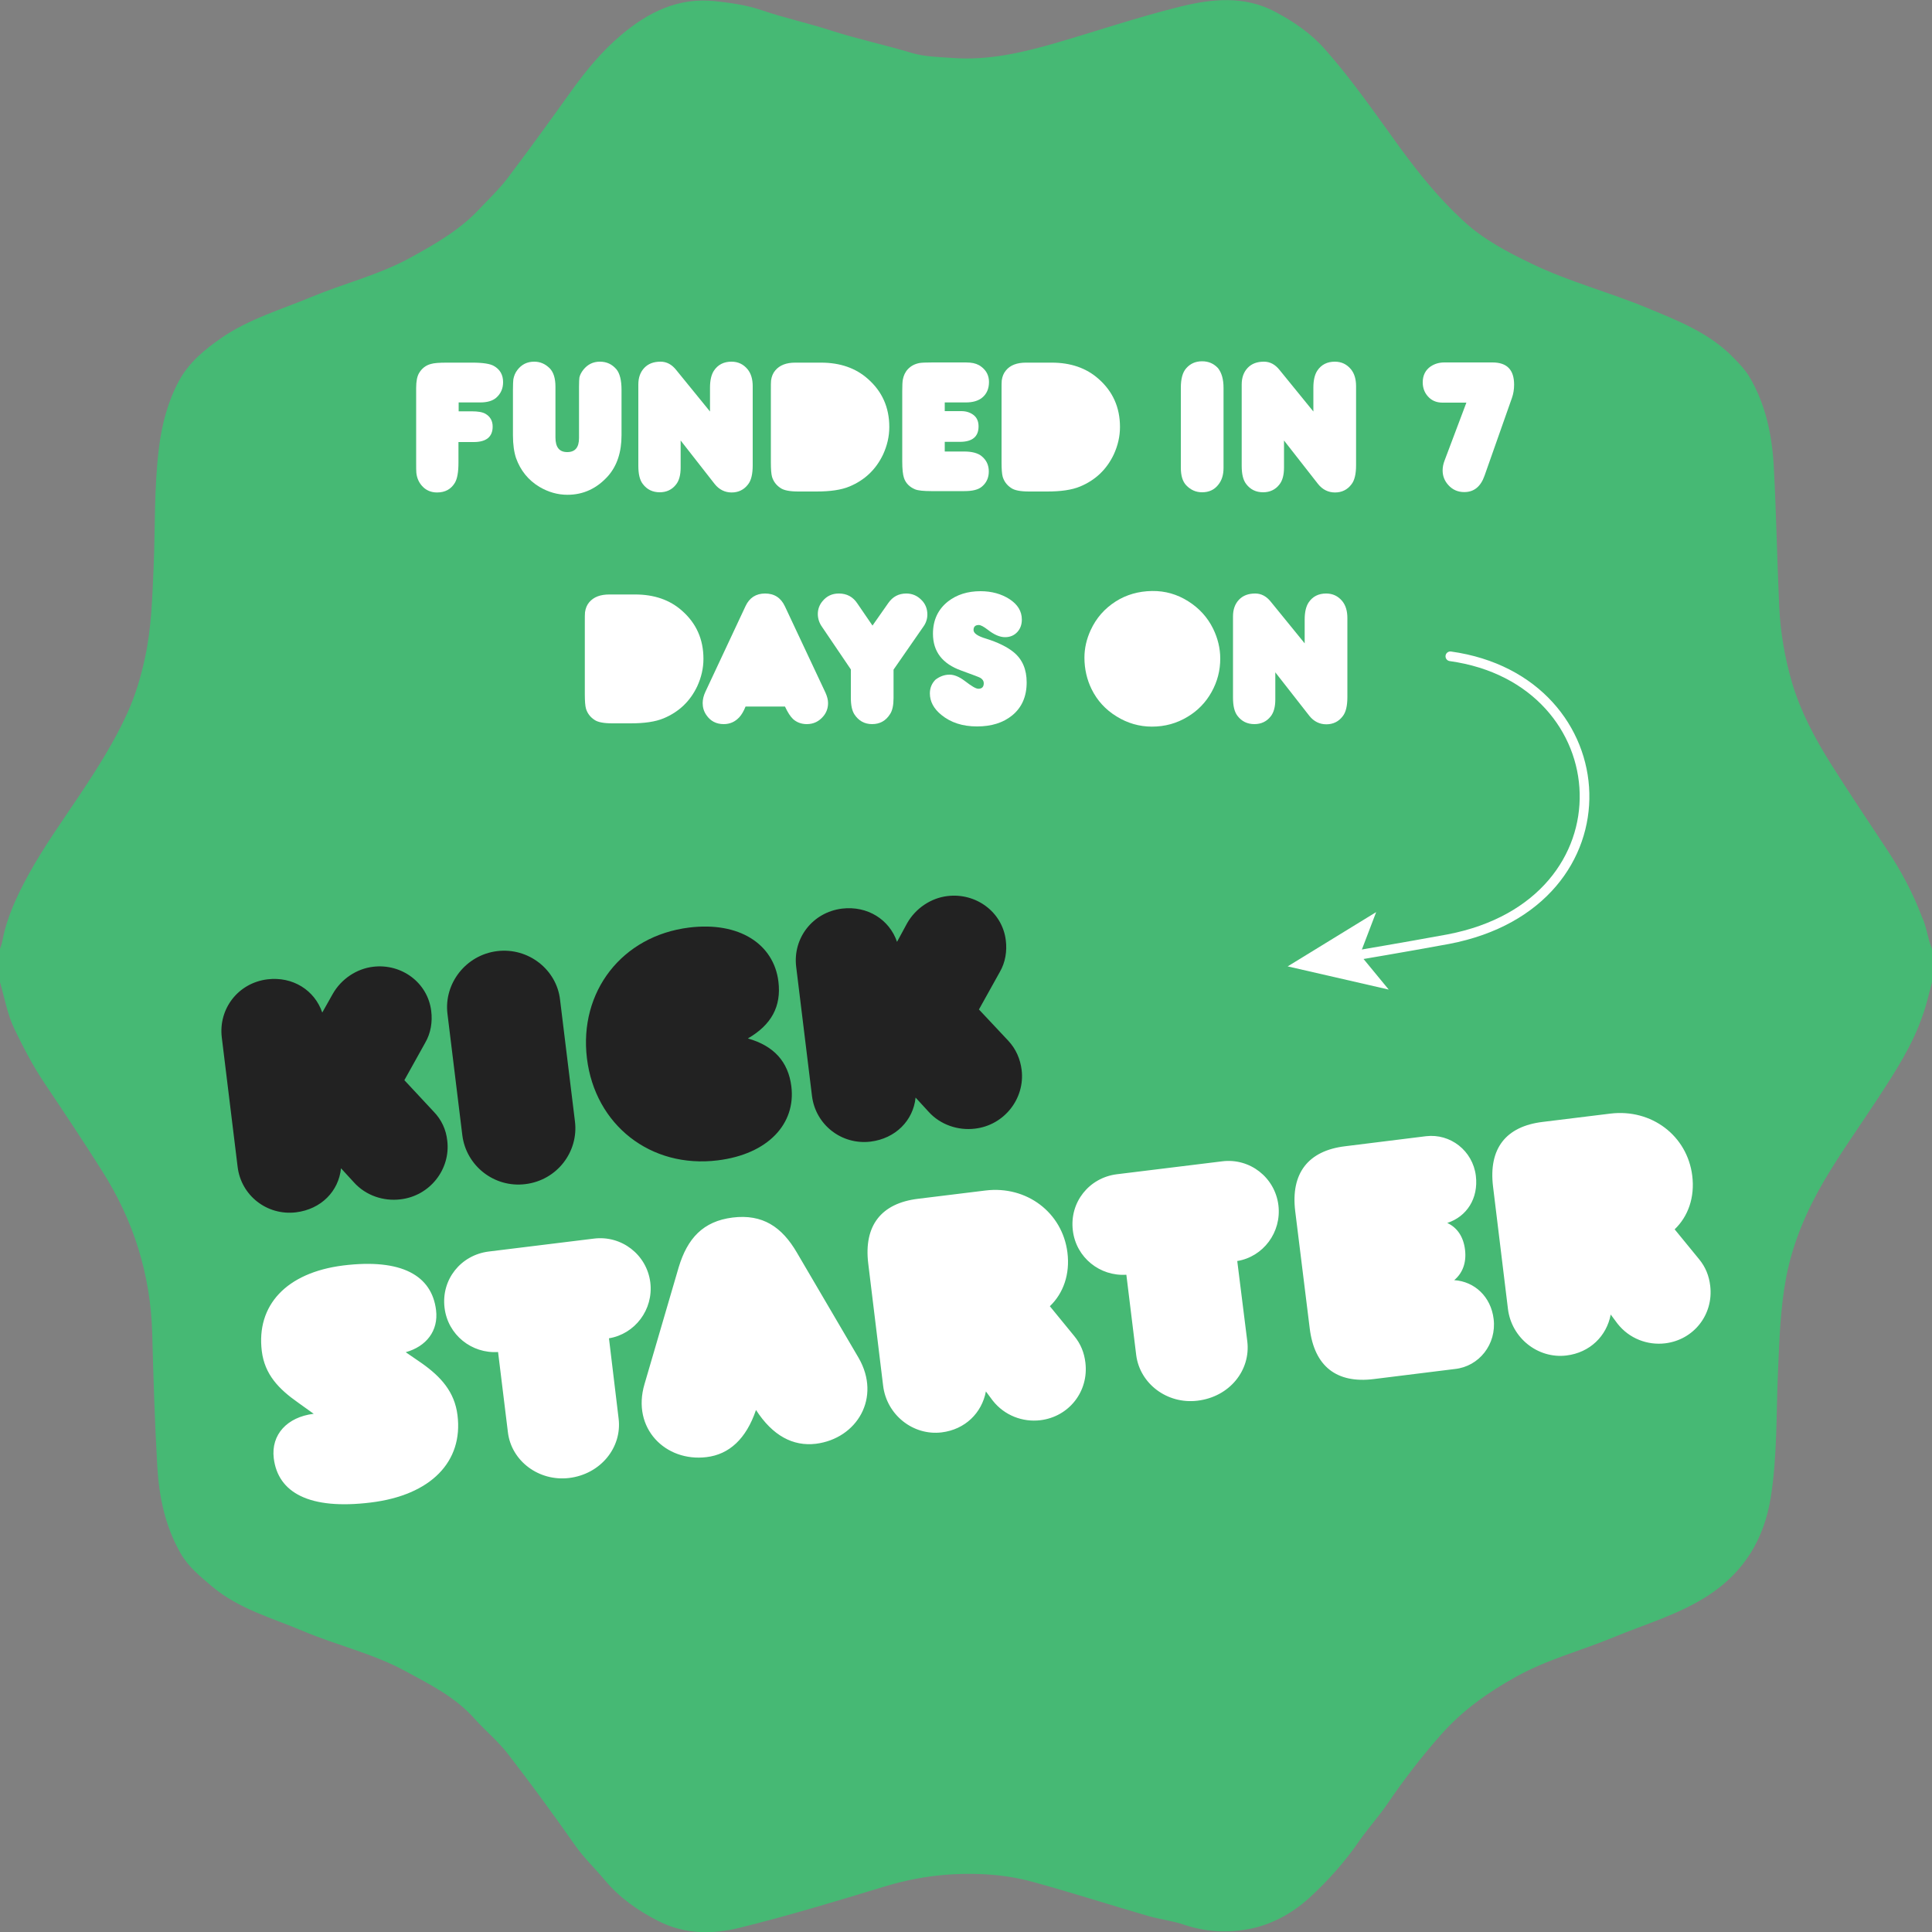 <?xml version="1.0" encoding="utf-8"?>
<!-- Generator: Adobe Illustrator 26.5.1, SVG Export Plug-In . SVG Version: 6.00 Build 0)  -->
<svg version="1.1" id="Layer_1" xmlns="http://www.w3.org/2000/svg" xmlns:xlink="http://www.w3.org/1999/xlink" x="0px" y="0px"
	 viewBox="0 0 1000 1000" style="enable-background:new 0 0 1000 1000;" xml:space="preserve">
<rect x="0" y="0" width="1000" height="1000" fill="#808080" stroke="none"/>
<style type="text/css">
	.st0{fill:#46B974;}
	.st1{fill:#222222;}
	.st2{fill:#FFFFFF;}
	.st3{fill:none;stroke:#FFFFFF;stroke-width:5;stroke-linecap:round;stroke-miterlimit:10;}
</style>
<path class="st0" d="M1000,491.1c0,5.8,0,11.5,0,17.3c-1.5,5.5-2.7,11.1-4.6,16.5c-5.3,15.9-14.4,29.8-23.4,43.6
	c-9.3,14.2-19.2,28-27.8,42.6c-9.1,15.5-16.1,31.8-19.6,49.6c-3.1,16.2-3.6,32.6-4.3,49c-1,21.9-0.3,43.8-3.8,65.6
	c-3.5,21.5-13.8,38.2-31.7,50.1c-15.4,10.2-33.2,15.2-50,22.2c-16.7,6.9-34.3,11.4-50.3,20.4c-14.4,8-27.5,17.3-38.5,29.7
	c-10,11.3-19.2,23.2-27.7,35.7c-4.5,6.6-9.9,12.6-14.5,19.1c-7.6,11.1-16.5,21.1-26.4,30.1c-8.8,7.9-19.1,13.5-30.6,15.8
	c-11.4,2.2-22.8,1.6-34-2.2c-5.9-2-12.2-2.7-18.2-4.4c-20-5.8-39.8-12.2-59.9-17.7c-9-2.5-18.4-3.8-27.8-4.1
	c-16.9-0.6-33.3,1.6-49.5,6.6c-24.7,7.5-49.4,15-74.5,21.2c-14.1,3.5-28.6,3.5-42.4-3.6c-10.5-5.4-19.8-11.9-27.5-21.1
	c-5-6-10.8-11.5-15.3-17.9c-11.2-16-22.7-31.7-34.6-47.1c-5.1-6.7-11.7-12.1-17.3-18.3c-10.1-11.5-23.4-18-36.1-24.9
	c-16.7-9.1-35.5-13.3-52.9-20.7c-16.1-6.8-33.2-11.4-47.1-23.1c-6-5.1-12.1-10-16.1-16.9c-8.1-14-11.3-29.5-12.2-45.4
	c-1.3-22.7-2-45.5-2.6-68.3c-0.8-30.8-9.7-59-26.2-84.8C43,590.5,33,575.5,23,560.6c-5.9-8.8-10.8-18.2-15.4-27.7
	c-3.8-7.8-5.2-16.3-7.6-24.5c0-5.8,0-11.5,0-17.3c0.4-1.3,1-2.6,1.2-4c2.3-12.3,7.6-23.5,13.5-34.3c7.9-14.4,17.5-27.8,26.6-41.4
	c9.1-13.7,17.9-27.5,24.7-42.5c4.1-9.1,6.9-18.5,9-28.2c3.4-15.4,3.8-31.2,4.5-46.9c0.9-20.7,0.2-41.5,2.8-62.2
	c1.5-12.1,4.6-23.8,10.3-34.4c5.2-9.7,13.6-16.5,22.3-22.5c14.2-9.7,30.7-14.5,46.3-21c16.8-7,34.6-11.3,50.8-20.1
	c13.1-7.2,26-14.5,36.3-25.6c4.8-5.1,9.9-9.9,14.2-15.5c11.5-15.2,22.7-30.7,33.8-46.2c7.3-10.1,15.4-19.9,25-28
	c14.1-12,29.9-19.8,48.9-17.7c8.1,0.9,16.2,2,24.1,4.7c11.7,4,23.8,6.6,35.5,10.4c13.9,4.5,28.2,7.5,42.1,11.7
	c6.8,2,14,2.1,21.1,2.6c18.6,1.4,36.4-2.8,54-7.9c21.2-6.2,42.2-13.3,63.6-18.6c16.5-4.1,33.5-6,49.8,2.8
	c9.5,5.1,18.3,11.1,25.4,19.2c14.1,15.9,26.1,33.4,38.6,50.6c9.9,13.6,20.5,26.7,32.9,38.1c10.4,9.7,23,16.3,35.5,22.3
	c19.2,9.3,40.1,14.7,59.8,22.9c16.2,6.7,32.4,13,44.9,26c2.9,3,5.8,6,7.9,9.5c8.5,14.3,11.8,30.2,12.7,46.5
	c1.3,24,1.7,48.1,2.8,72.2c0.6,13.6,2.9,26.9,6.7,39.9c4.5,15.1,11.9,28.9,20.2,42.1c9.3,14.7,19,29.2,28.6,43.7
	c7.4,11.1,13.7,22.8,18.4,35.3C997.4,480.1,997.7,485.8,1000,491.1z"/>
<g>
	<path class="st1" d="M528.8,553.8c1.8,14.8-9,28.7-24.3,30.4c-8.5,1-17.7-1.9-23.9-8.8l-6.7-7.3c-1.2,11.9-10.4,21.2-23.3,22.8
		c-15,1.8-28.4-8.7-30.3-23.5l-8.2-67c-1.8-14.8,8.5-28.2,23.7-30.1c13.2-1.6,24.6,5.7,28.5,17.2l5.2-9.6
		c4.4-7.8,12.4-13.1,20.9-14.1c14.6-1.8,28.4,8.1,30.2,22.9c0.7,5.6-0.2,11.4-3.1,16.4l-10.8,19.4l15.2,16.2
		C525.9,543,528.1,548.2,528.8,553.8L528.8,553.8z M409.6,562.3c2.4,19.4-12.1,35.1-38.1,38.3c-34.7,4.3-63.5-18.3-67.7-52.8
		c-4.2-34.5,18.1-63.4,52.9-67.7c26-3.2,43.8,8.6,46.2,27.9c1.6,13-3.7,22.5-15.8,29.5C400.5,541.3,408,549.5,409.6,562.3
		L409.6,562.3z M257.3,492.3c16.2-2,30.9,9.6,32.6,25.3l7.7,62.9c1.9,15.6-9.2,30.4-25.7,32.4c-16,2-30.6-9.4-32.6-25.3l-7.7-62.9
		C229.7,509.1,241.1,494.3,257.3,492.3L257.3,492.3z M231.5,590.4c1.8,14.8-9,28.7-24.4,30.4c-8.5,1-17.7-1.9-23.9-8.8l-6.7-7.3
		c-1.2,11.9-10.3,21.2-23.3,22.8c-15,1.8-28.4-8.7-30.2-23.5l-8.2-67c-1.8-14.8,8.4-28.2,23.6-30.1c13.2-1.6,24.5,5.7,28.4,17.2
		l5.4-9.6c4.4-7.8,12.4-13.1,20.9-14.1c14.6-1.8,28.3,8.1,30.1,22.9c0.7,5.6-0.2,11.4-3.1,16.4l-10.8,19.4l15.1,16.2
		C228.6,579.6,230.9,584.8,231.5,590.4L231.5,590.4z"/>
	<path class="st2" d="M772.8,614.2c-2.4-19.7,6.6-31.2,25.7-33.5l35-4.3c21.3-2.6,39.8,11.4,42.4,32.1c1.4,11.2-2.1,21.1-9.1,27.8
		l12.6,15.4c3.4,4.1,5.2,8.7,5.8,13.8c1.8,14.9-8.5,28-23.3,29.8c-9.1,1.1-18.6-2.4-24.7-10.2l-3.5-4.7
		c-2.1,11.1-10.7,19.7-22.9,21.2c-14.8,1.8-28.5-9.1-30.3-24.2L772.8,614.2L772.8,614.2z M773.1,682.7c1.6,13-7.5,24.6-20.1,25.9
		l-41.9,5.2c-19.2,2.4-30.8-6.5-33.2-26.3l-7.5-60.6c-2.4-19.6,6.7-31.3,25.8-33.6l41.9-5.2c12.6-1.5,24.2,7.5,25.8,20.5
		c1.4,11.7-4.7,21.1-14.8,24.4c5.2,2.4,8.4,7.2,9.2,13.9c0.8,6.7-1.3,12.1-5.6,15.7C763.2,663.3,771.7,671.1,773.1,682.7
		L773.1,682.7z M645.6,694.3c1.8,14.9-9.1,28.7-25.8,30.7c-15.7,1.9-29.8-8.8-31.7-23.6l-5.1-41.6c-13.6,0.9-26-8.8-27.7-22.9
		c-1.8-14.7,8.5-27.3,22.7-29.1l54.6-6.7c14.3-1.8,27.3,8.3,29.1,22.7c1.7,14.1-7.9,26.7-21.3,28.9L645.6,694.3L645.6,694.3z
		 M449.4,654c-2.4-19.7,6.8-31.2,25.7-33.5l35-4.3c21.3-2.6,39.8,11.4,42.4,32.1c1.4,11.2-2.1,21.1-9.1,27.8l12.6,15.4
		c3.4,4.1,5.2,8.7,5.8,13.8c1.8,14.9-8.5,28-23.3,29.8c-9.1,1.1-18.6-2.4-24.7-10.2l-3.5-4.7c-2.1,11.1-10.7,19.7-22.9,21.2
		c-14.8,1.8-28.5-9.1-30.3-24.2L449.4,654L449.4,654z M391.3,729.8c-5.1,15-13.9,23-25.6,24.4c-21.2,2.6-38.9-14.9-32.1-37.8
		l17.7-60.5c4.5-14.9,12.6-23.8,27.9-25.7c15.5-1.9,25.5,4.8,33.3,18.2l31.9,54.4c11.9,20.6-0.8,41.8-22.1,44.5
		C410.4,748.7,399.9,743.1,391.3,729.8L391.3,729.8z M320.2,734.3c1.8,14.9-9.3,28.7-25.6,30.7c-15.7,1.9-29.9-8.8-31.7-23.6
		l-5.1-41.6c-13.6,0.9-26-8.8-27.7-22.9c-1.8-14.7,8.5-27.3,22.8-29.1l54.5-6.7c14.3-1.8,27.4,8.3,29.2,22.7
		c1.7,14.1-8,26.7-21.4,28.9L320.2,734.3L320.2,734.3z M236.8,732.5c3,24-13.7,41.4-44.9,45.2c-31.8,3.9-48-5.1-50.2-22.9
		c-1.5-12.3,7-21.3,20.5-23l0.2,0l-8.1-5.8c-10.1-7.1-17.3-14.6-18.8-26.7c-2.9-23.6,12.6-40.6,42.2-44.3c30.2-3.7,45.8,5.2,48,23.1
		c1.3,10.7-5,18.8-15.7,21.8l8.3,5.7C228.2,712.6,235.3,720.4,236.8,732.5L236.8,732.5z"/>
</g>
<g>
	<path class="st2" d="M237.3,228.8v10.6c0,4.9-0.6,8.3-1.8,10.4c-2,3.4-5.1,5.1-9.3,5.1c-2.9,0-5.4-1-7.3-2.9s-3.1-4.3-3.4-7.3
		c-0.1-0.9-0.1-2.7-0.1-5.5v-38.4c0-3.4,0.5-5.9,1.4-7.5c1.4-2.5,3.5-4.2,6.2-4.9c1.6-0.5,4.3-0.7,8.3-0.7h13.2
		c5.5,0,9.2,0.6,11.1,1.7c3.2,1.8,4.8,4.6,4.8,8.4c0,3.3-1.2,6-3.6,8.1c-1.9,1.6-4.6,2.4-8.3,2.4h-11.1v4.6h6.8
		c3.2,0,5.6,0.4,7.1,1.3c2.4,1.4,3.7,3.6,3.7,6.6c0,5.3-3.3,8-9.8,8H237.3z"/>
	<path class="st2" d="M287.5,200.2v26.2c0,5.1,2,7.6,6.1,7.6c4.1,0,6.1-2.4,6.1-7.3v-26.6c0-2.4,0.1-4,0.2-4.7
		c0.3-1.4,1-2.7,2.1-4.1c2.2-2.7,5-4.1,8.5-4.1c3.5,0,6.3,1.3,8.6,4c1.7,2.1,2.6,5.6,2.6,10.6v23.5c0,8.7-2.3,15.7-6.9,21
		c-5.8,6.5-12.8,9.8-21.1,9.8c-5.1,0-9.9-1.4-14.5-4.1c-5.8-3.5-9.8-8.5-12.1-14.9c-1-3-1.6-6.9-1.6-11.8v-23.5
		c0-2.7,0.1-4.5,0.2-5.4c0.3-1.8,1-3.5,2.1-4.9c2.2-2.9,5.1-4.3,8.7-4.3c3.2,0,5.8,1.2,8.1,3.5C286.5,192.7,287.5,195.8,287.5,200.2
		z"/>
	<path class="st2" d="M367.5,213v-12.4c0-3.8,0.7-6.7,2-8.7c2.1-3.2,5.2-4.7,9.1-4.7c3.4,0,6.2,1.3,8.4,4c1.7,2.1,2.6,5,2.6,8.7
		v40.9c0,4.6-0.8,7.9-2.4,9.9c-2.1,2.8-5,4.2-8.5,4.2c-3.5,0-6.5-1.5-8.8-4.4L352.3,228v14c0,3.9-0.8,6.8-2.4,8.8
		c-2.1,2.7-5,4-8.4,4c-3.7,0-6.6-1.4-8.8-4.3c-1.6-2.1-2.3-5.2-2.3-9.4V199c0-3.5,1-6.4,3.1-8.6c2.1-2.2,4.9-3.2,8.4-3.2
		c3.1,0,5.8,1.4,8.1,4.3L367.5,213z"/>
	<path class="st2" d="M411.6,187.7H425c9.8,0,17.9,2.8,24.2,8.4c7.4,6.5,11.1,14.8,11.1,24.9c0,4.9-1.1,9.6-3.2,14.2
		c-3.7,7.8-9.5,13.3-17.4,16.6c-4.3,1.8-10,2.6-17.1,2.6h-9.3c-4.5,0-7.6-0.6-9.3-1.8c-2.3-1.5-3.7-3.5-4.4-5.8
		c-0.4-1.4-0.6-3.9-0.6-7.5v-36.6c0-3.2,0-5.1,0.1-5.8c0.3-2.1,1-3.8,2.2-5.2C403.6,189,407,187.7,411.6,187.7z"/>
	<path class="st2" d="M489,233.7h10c4.1,0,7.2,0.8,9.2,2.5c2.4,2,3.6,4.6,3.6,7.8c0,3.3-1.2,5.9-3.6,7.9c-1.9,1.6-4.9,2.3-9.1,2.3
		h-17.1c-4,0-6.8-0.3-8.3-0.9c-2.9-1.2-4.9-3.2-5.8-5.9c-0.6-1.8-0.9-4.6-0.9-8.6v-36.2c0-3,0.1-5.1,0.3-6.1
		c0.4-2.1,1.2-3.9,2.6-5.4c1.6-1.7,3.5-2.7,6-3.2c1.1-0.2,3.5-0.3,6.9-0.3h13.1c3.6,0,5.7,0,6.2,0.1c2.3,0.2,4.3,0.9,5.8,2.1
		c2.7,2,4,4.7,4,7.9c0,3.5-1.2,6.2-3.5,8.1c-2.1,1.7-4.9,2.5-8.5,2.5H489v4.5h8.6c2.5,0,4.6,0.7,6.3,2c1.8,1.4,2.6,3.4,2.6,5.9
		c0,5.3-3.2,8-9.7,8H489V233.7z"/>
	<path class="st2" d="M531,187.7h13.4c9.8,0,17.9,2.8,24.2,8.4c7.4,6.5,11.1,14.8,11.1,24.9c0,4.9-1.1,9.6-3.2,14.2
		c-3.7,7.8-9.5,13.3-17.4,16.6c-4.3,1.8-10,2.6-17.1,2.6h-9.3c-4.5,0-7.6-0.6-9.3-1.8c-2.3-1.5-3.7-3.5-4.4-5.8
		c-0.4-1.4-0.6-3.9-0.6-7.5v-36.6c0-3.2,0-5.1,0.1-5.8c0.3-2.1,1-3.8,2.2-5.2C522.9,189,526.4,187.7,531,187.7z"/>
	<path class="st2" d="M633.3,200.8v41.4c0,3.6-0.9,6.5-2.8,8.8c-2,2.5-4.7,3.8-8.3,3.8c-3.2,0-5.9-1.2-8.2-3.6c-1.9-2-2.8-5-2.8-9.1
		v-41.4c0-4.6,0.9-8,2.8-10.1c2.1-2.4,4.8-3.6,8.2-3.6s6,1.2,8.2,3.5C632.3,192.9,633.3,196.2,633.3,200.8z"/>
	<path class="st2" d="M679.8,213v-12.4c0-3.8,0.7-6.7,2-8.7c2.1-3.2,5.2-4.7,9.1-4.7c3.4,0,6.2,1.3,8.4,4c1.7,2.1,2.6,5,2.6,8.7
		v40.9c0,4.6-0.8,7.9-2.4,9.9c-2.1,2.8-5,4.2-8.5,4.2c-3.5,0-6.5-1.5-8.8-4.4L664.6,228v14c0,3.9-0.8,6.8-2.4,8.8
		c-2.1,2.7-5,4-8.4,4c-3.7,0-6.6-1.4-8.8-4.3c-1.6-2.1-2.3-5.2-2.3-9.4V199c0-3.5,1-6.4,3.1-8.6c2.1-2.2,4.9-3.2,8.4-3.2
		c3.1,0,5.8,1.4,8.1,4.3L679.8,213z"/>
	<path class="st2" d="M759,208.4h-12.3c-2.8,0-5-0.8-6.8-2.4c-2.3-2.1-3.5-4.8-3.5-8.1c0-3.6,1.4-6.4,4.2-8.3c2-1.3,4.3-2,7-2h24.9
		c7.5,0,11.2,3.8,11.2,11.5c0,2.5-0.4,4.8-1.1,6.8l-14.2,40.3c-2,5.7-5.5,8.5-10.5,8.5c-3.3,0-6.1-1.2-8.3-3.7
		c-1.9-2.1-2.9-4.6-2.9-7.5c0-1.6,0.3-3.3,1-5.1L759,208.4z"/>
	<path class="st2" d="M315.4,307.7h13.4c9.8,0,17.9,2.8,24.2,8.4c7.4,6.5,11.1,14.8,11.1,24.9c0,4.9-1.1,9.6-3.2,14.2
		c-3.7,7.8-9.5,13.3-17.4,16.6c-4.3,1.8-10,2.6-17.1,2.6H317c-4.5,0-7.6-0.6-9.3-1.8c-2.3-1.5-3.7-3.5-4.4-5.8
		c-0.4-1.4-0.6-3.9-0.6-7.5v-36.6c0-3.2,0-5.1,0.1-5.8c0.3-2.1,1-3.8,2.2-5.2C307.3,309,310.7,307.7,315.4,307.7z"/>
	<path class="st2" d="M385.9,365.7c-1,2.5-2.1,4.3-3.2,5.5c-2.2,2.4-4.9,3.6-8.1,3.6c-3.9,0-6.9-1.6-9-4.7c-1.3-1.9-1.9-3.9-1.9-6.2
		c0-1.9,0.5-3.9,1.4-5.8l20.8-44.4c2-4.3,5.4-6.5,10.1-6.5c4.8,0,8.2,2.2,10.3,6.7l21,44.7c0.8,1.8,1.3,3.6,1.3,5.3
		c0,2.6-0.8,4.9-2.5,6.9c-2.2,2.6-5,4-8.5,4c-2.8,0-5.2-0.9-7.1-2.6c-1.4-1.3-2.8-3.5-4.2-6.5H385.9z"/>
	<path class="st2" d="M462.5,346.6v14.7c0,3.7-0.6,6.5-1.8,8.3c-2.2,3.5-5.3,5.2-9.3,5.2c-3.9,0-7-1.7-9.2-5.1
		c-1.2-1.9-1.8-4.7-1.8-8.5v-14.7l-14.9-22c-1.5-2.1-2.2-4.4-2.2-6.7c0-2.4,0.8-4.7,2.4-6.6c2.2-2.7,5-4,8.5-4
		c4.1,0,7.3,1.7,9.6,5.2l7.8,11.4l8.2-11.7c2.3-3.3,5.4-4.9,9.3-4.9c3,0,5.6,1.1,7.7,3.2c2.2,2.1,3.2,4.7,3.2,7.7
		c0,2.2-0.7,4.4-2.1,6.3L462.5,346.6z"/>
	<path class="st2" d="M491.5,349.2c2.4,0,5,1.1,7.8,3.2c3.5,2.7,5.8,4.1,7.1,4.1c1.9,0,2.8-1,2.8-2.9c0-1.1-0.6-2-1.7-2.7
		c-0.6-0.4-3.9-1.6-9.9-3.8c-9.8-3.5-14.7-9.8-14.7-19.1c0-7,2.6-12.6,7.8-16.7c4.5-3.5,10.1-5.3,16.8-5.3c5.8,0,10.8,1.4,15,4.1
		c4.3,2.8,6.4,6.3,6.4,10.6c0,2.6-0.8,4.8-2.4,6.5c-1.6,1.7-3.7,2.6-6.3,2.6c-2.7,0-5.7-1.3-9-3.9c-2.1-1.6-3.6-2.4-4.6-2.4
		c-1.8,0-2.7,0.9-2.7,2.6c0,1.7,2.2,3.2,6.6,4.5c6.1,1.9,10.9,4.3,14.2,7c4.5,3.7,6.7,8.9,6.7,15.6c0,7.3-2.5,13-7.5,17.1
		c-4.7,3.8-10.7,5.7-18.2,5.7c-7.5,0-13.6-2-18.5-6c-3.9-3.2-5.9-6.9-5.9-11.1c0-2.8,1-5.2,2.9-7.1
		C486.3,350.2,488.7,349.2,491.5,349.2z"/>
	<path class="st2" d="M596.3,305.9c6.8-0.1,13,1.7,18.7,5.3c5.7,3.6,10,8.3,12.9,14.2c2.4,4.9,3.7,10.1,3.7,15.5
		c0,6.2-1.5,11.9-4.5,17.3s-7.2,9.7-12.4,12.8c-5.6,3.4-11.7,5.1-18.5,5.1c-6.5,0-12.7-1.8-18.3-5.3c-5.7-3.5-10-8.2-12.9-14.1
		c-2.4-4.9-3.7-10.4-3.7-16.3c0-4.9,1.1-9.6,3.2-14.2c2.9-6.3,7.2-11.2,13-14.9C583,307.8,589.3,306,596.3,305.9z"/>
	<path class="st2" d="M675.3,333v-12.4c0-3.8,0.7-6.7,2-8.7c2.1-3.2,5.2-4.7,9.1-4.7c3.4,0,6.2,1.3,8.4,4c1.7,2.1,2.6,5,2.6,8.7
		v40.9c0,4.6-0.8,7.9-2.4,9.9c-2.1,2.8-5,4.2-8.5,4.2c-3.5,0-6.5-1.5-8.8-4.4L660.1,348v14c0,3.9-0.8,6.8-2.4,8.8
		c-2.1,2.7-5,4-8.4,4c-3.7,0-6.6-1.4-8.8-4.3c-1.6-2.1-2.3-5.2-2.3-9.4V319c0-3.5,1-6.4,3.1-8.6c2.1-2.2,4.9-3.2,8.4-3.2
		c3.1,0,5.8,1.4,8.1,4.3L675.3,333z"/>
</g>
<g>
	<g>
		<path class="st3" d="M750.7,339.7c89,12.4,96.5,127.7-1,146.4c-5.3,1-25.9,4.7-48.4,8.5"/>
		<g>
			<polygon class="st2" points="666.5,500.2 712.3,472.1 703.9,494.1 718.8,512.2 			"/>
		</g>
	</g>
</g>
<rect x="183.7" y="1369.4" style="fill:none;" width="0" height="3.1"/>
</svg>
